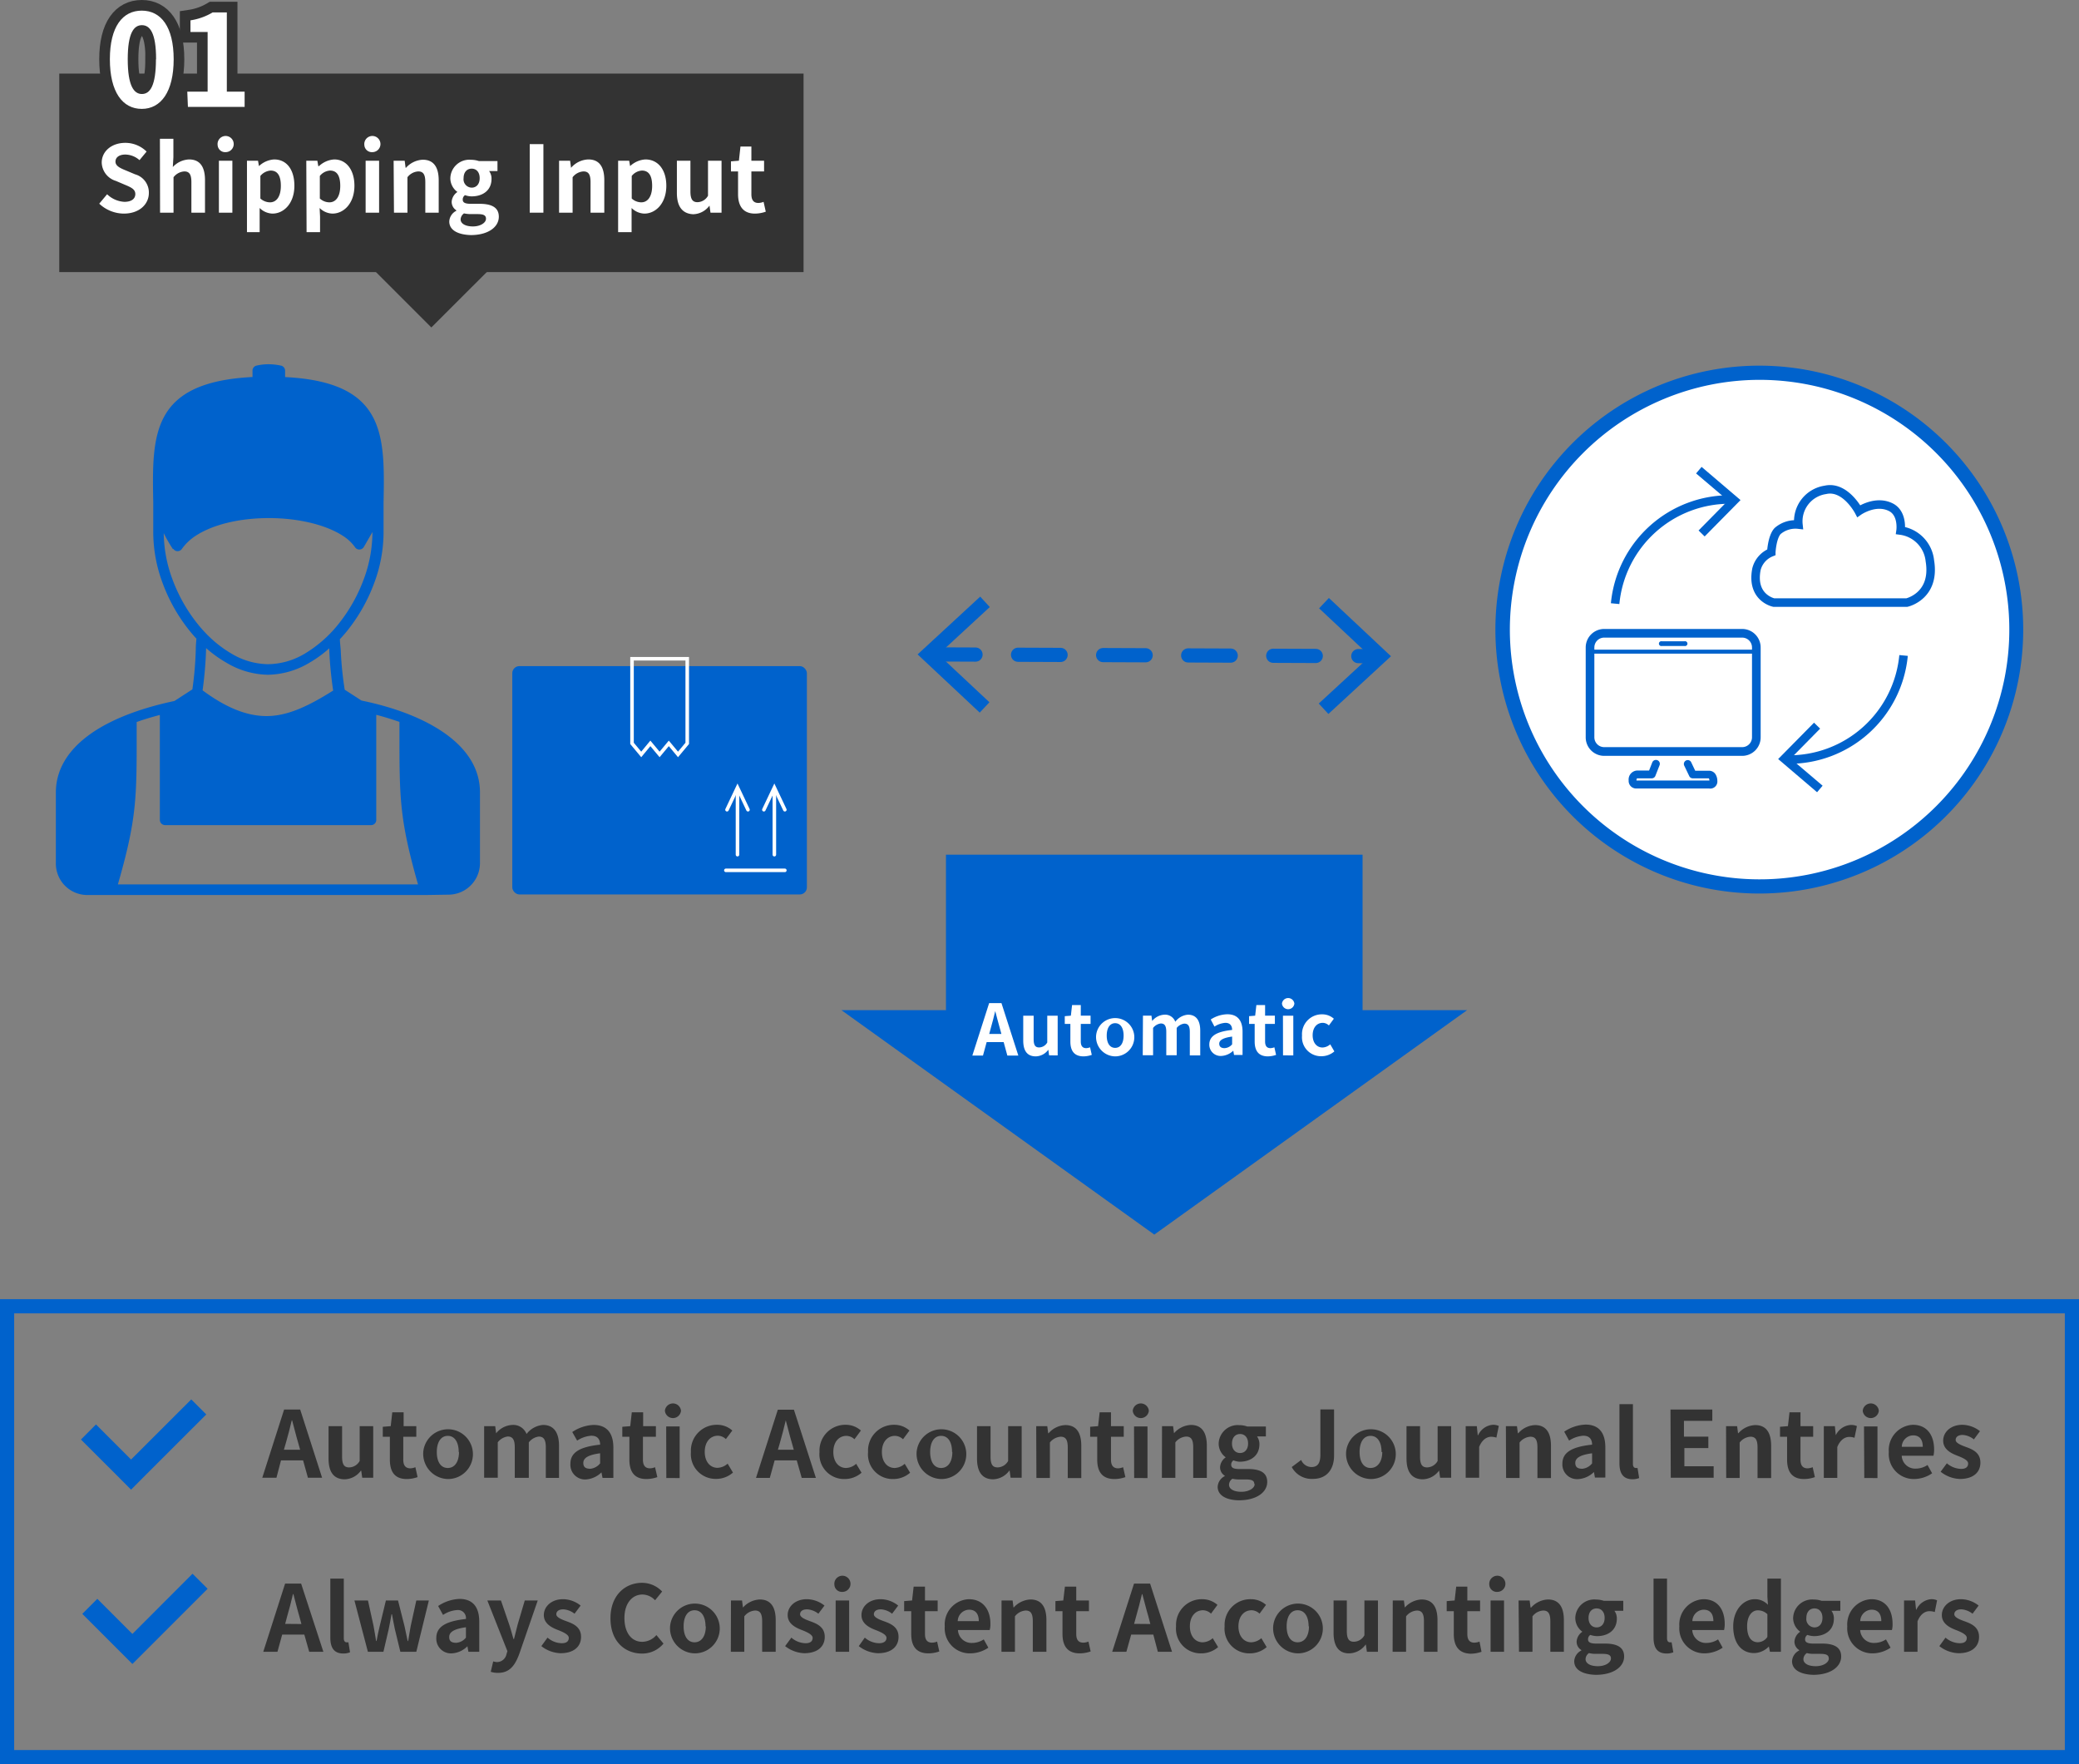 <svg xmlns="http://www.w3.org/2000/svg" viewBox="0 0 293.29 248.86"><rect x="0" y="0" width="293.29" height="248.86" fill="#808080" stroke="none"/><defs><style>.cls-1,.cls-10,.cls-11,.cls-5,.cls-7,.cls-8{fill:none;}.cls-1,.cls-11,.cls-4,.cls-5{stroke:#0062cc;}.cls-1,.cls-7,.cls-8{stroke-linecap:round;}.cls-1{stroke-linejoin:round;stroke-dasharray:6 6;}.cls-1,.cls-11{stroke-width:2px;}.cls-2,.cls-6{fill:#0062cc;}.cls-3,.cls-4{fill:#fff;}.cls-11,.cls-4,.cls-5,.cls-7,.cls-8{stroke-miterlimit:10;}.cls-4,.cls-5{stroke-width:1.2px;}.cls-4,.cls-6,.cls-8{fill-rule:evenodd;}.cls-7,.cls-8{stroke:#fff;stroke-width:0.5px;}.cls-9{fill:#333;}.cls-10{stroke:#333;stroke-width:3px;}</style></defs><g id="レイヤー_2" data-name="レイヤー 2"><g id="レイヤー_1-2" data-name="レイヤー 1"><line class="cls-1" x1="131.62" y1="92.31" x2="194.06" y2="92.56"/><polygon class="cls-2" points="138.21 100.52 139.58 99.06 132.38 92.32 139.63 85.63 138.28 84.16 129.45 92.31 138.21 100.52"/><polygon class="cls-2" points="187.4 100.71 186.04 99.24 193.29 92.56 186.09 85.81 187.47 84.35 196.23 92.57 187.4 100.71"/><circle class="cls-3" cx="248.2" cy="88.8" r="36.22"/><path class="cls-2" d="M248.2,53.58A35.23,35.23,0,1,1,213,88.8,35.26,35.26,0,0,1,248.2,53.58m0-2A37.23,37.23,0,1,0,285.42,88.8,37.23,37.23,0,0,0,248.2,51.58Z"/><path class="cls-4" d="M250.24,85H269s4.08-.9,3.25-5.9a4.79,4.79,0,0,0-4.13-4.26s.36-2.51-1.47-3.34c-2.15-1-4.43.6-4.43.6s-1.91-3.64-4.71-3A4.48,4.48,0,0,0,253.71,74a3.84,3.84,0,0,0-2.94.91c-.79.85-.89,3-.89,3a3.49,3.49,0,0,0-2.09,2.37C247,84.35,250.24,85,250.24,85Z"/><path class="cls-2" d="M241.09,111.22H230.92a1.06,1.06,0,0,1-1.16-1.12,1.27,1.27,0,0,1,1.16-1.41h1.72l.45-1.15a.56.56,0,0,1,.72-.31.55.55,0,0,1,.31.71l-.59,1.5a.55.55,0,0,1-.51.35h-2.09a.71.71,0,0,0-.07.31v0h10.29v0a.64.64,0,0,0-.08-.31H238.8a.54.54,0,0,1-.49-.31L237.6,108a.55.55,0,0,1,.26-.73.54.54,0,0,1,.73.27l.56,1.18h1.94a1.07,1.07,0,0,1,1,.64,1.75,1.75,0,0,1,.18.77A1,1,0,0,1,241.09,111.22Z"/><path class="cls-2" d="M245.77,106.62H226.31A2.61,2.61,0,0,1,223.7,104V91.33a2.61,2.61,0,0,1,2.61-2.61h19.46a2.61,2.61,0,0,1,2.61,2.61V104A2.61,2.61,0,0,1,245.77,106.62ZM226.31,89.94a1.39,1.39,0,0,0-1.39,1.39V104a1.39,1.39,0,0,0,1.39,1.39h19.46a1.39,1.39,0,0,0,1.39-1.39V91.33a1.39,1.39,0,0,0-1.39-1.39Z"/><path class="cls-2" d="M234.45,90.46h3.18a.34.34,0,1,1,0,.66h-3.18a.34.34,0,1,1,0-.66Z"/><path class="cls-2" d="M247.87,92.2h-23.5a.28.28,0,0,1,0-.56h23.5a.28.28,0,0,1,0,.56Z"/><path class="cls-5" d="M227.85,85.15a16.23,16.23,0,0,1,16.39-14.69"/><polygon class="cls-2" points="240.48 75.67 239.62 74.83 243.78 70.61 239.27 66.78 240.05 65.86 245.54 70.54 240.48 75.67"/><path class="cls-5" d="M268.54,92.46a16.22,16.22,0,0,1-16.39,14.68"/><polygon class="cls-2" points="255.91 101.94 256.77 102.78 252.61 107 257.12 110.83 256.34 111.75 250.85 107.07 255.91 101.94"/><path class="cls-6" d="M53.08,100.83c1.14.3,2.24.64,3.27,1v1.51c0,9.21,0,12.19,2.62,21.41H16.63c2.66-9.22,2.66-12.21,2.65-21.42v-1.48c1-.37,2.13-.7,3.27-1v14.8a.74.74,0,0,0,.74.74H52.34a.73.73,0,0,0,.74-.73V100.83ZM60,126.25H12.32a4.44,4.44,0,0,1-4.44-4.45v-10c0-3.21,1.69-5.88,4.51-8,3-2.25,7.32-3.89,12.22-4.92l2.53-1.64a49.28,49.28,0,0,0,.48-5.61c0-.6.06-1.14.09-1.54-.4-.43-.78-.88-1.15-1.35a23.79,23.79,0,0,1-3.64-6.55,20.55,20.55,0,0,1-1.3-7v-.11a.61.61,0,0,1,0-.14c0-.31,0-.6,0-.84,0-1.24,0-2.23,0-3.19-.18-9.59-.31-17,14-17.73v-.86a.73.73,0,0,1,.58-.75,7.56,7.56,0,0,1,1.67-.19,8.4,8.4,0,0,1,1.7.18.74.74,0,0,1,.65.73v.9c14.2.71,14.07,8.14,13.89,17.72,0,1,0,2,0,3.19,0,.08,0,.24,0,.48v.36s0,.09,0,.14h0v.11a20.55,20.55,0,0,1-1.3,7,24.05,24.05,0,0,1-3.64,6.55,18.58,18.58,0,0,1-1.22,1.42c0,.44.08,1,.12,1.54a48.34,48.34,0,0,0,.56,5.59L51,98.82c4.89,1,9.19,2.68,12.19,4.94,2.83,2.13,4.52,4.81,4.52,8h0v10a4.44,4.44,0,0,1-1.31,3.14h0a4.45,4.45,0,0,1-3.14,1.3ZM29.11,91.45a17,17,0,0,0,2.78,2,11.77,11.77,0,0,0,5.91,1.73,11.74,11.74,0,0,0,5.91-1.73,16.6,16.6,0,0,0,2.74-2l0,.29A55.12,55.12,0,0,0,47,97.41c-3.18,2-6,3.41-8.81,3.58s-5.9-.86-9.61-3.61a54.77,54.77,0,0,0,.49-5.7v-.23Zm-4.72-14a19.84,19.84,0,0,1-1.29-2.24,19.13,19.13,0,0,0,1.21,6.46,22.59,22.59,0,0,0,3.41,6.14c.4.51.82,1,1.26,1.46h0l0,0a16.67,16.67,0,0,0,3.61,2.89,10.31,10.31,0,0,0,5.17,1.53A10.31,10.31,0,0,0,43,92.2a17.78,17.78,0,0,0,4.92-4.39,22.59,22.59,0,0,0,3.41-6.14,19.13,19.13,0,0,0,1.21-6.51v-.11l-1.21,2.1a.74.74,0,0,1-1,.27.78.78,0,0,1-.26-.25,6,6,0,0,0-1.58-1.51C46,74,42.07,73.1,38.07,73.08s-8,.82-10.62,2.6l0,0a7.19,7.19,0,0,0-1.8,1.76.74.74,0,0,1-1,.19.89.89,0,0,1-.19-.2Z"/><rect class="cls-2" x="72.27" y="93.96" width="41.56" height="32.21" rx="1"/><polygon class="cls-7" points="89.16 92.92 89.16 104.86 90.46 106.42 91.75 104.86 93.05 106.42 94.35 104.86 95.65 106.42 96.95 104.86 96.95 92.92 89.16 92.92"/><line class="cls-7" x1="102.4" y1="122.77" x2="110.72" y2="122.77"/><line class="cls-7" x1="104.04" y1="120.56" x2="104.04" y2="111.27"/><polyline class="cls-8" points="102.56 114.22 104.04 111.1 105.52 114.22"/><line class="cls-7" x1="109.24" y1="120.56" x2="109.24" y2="111.27"/><polyline class="cls-8" points="107.76 114.22 109.24 111.1 110.72 114.22"/><polygon class="cls-2" points="192.22 142.49 192.22 120.56 133.45 120.56 133.45 142.49 118.7 142.49 162.84 174.15 206.97 142.49 192.22 142.49"/><path class="cls-3" d="M141.59,147h-2.4l-.52,1.9h-1.5l2.37-7.4h1.74l2.38,7.4h-1.55Zm-.32-1.15-.22-.81c-.23-.77-.43-1.62-.65-2.42h0c-.19.81-.41,1.65-.63,2.42l-.22.81Z"/><path class="cls-3" d="M144.35,146.77v-3.5h1.47v3.31c0,.87.24,1.17.78,1.17a1.35,1.35,0,0,0,1.14-.7v-3.78h1.47v5.6H148l-.11-.8h0a2.25,2.25,0,0,1-1.79.94C144.87,149,144.35,148.17,144.35,146.77Z"/><path class="cls-3" d="M151,146.91v-2.48h-.79v-1.09l.86-.07.17-1.5h1.23v1.5h1.38v1.16h-1.38v2.48c0,.64.26.94.76.94a1.64,1.64,0,0,0,.55-.12l.24,1.07a3.62,3.62,0,0,1-1.18.21C151.5,149,151,148.17,151,146.91Z"/><path class="cls-3" d="M154.63,146.08a2.7,2.7,0,1,1,2.69,2.93A2.73,2.73,0,0,1,154.63,146.08Zm3.88,0c0-1.06-.43-1.75-1.19-1.75s-1.19.69-1.19,1.75.43,1.73,1.19,1.73S158.51,147.13,158.51,146.08Z"/><path class="cls-3" d="M161.24,143.27h1.2l.1.75h0a2.36,2.36,0,0,1,1.72-.89,1.52,1.52,0,0,1,1.54,1,2.48,2.48,0,0,1,1.78-1c1.19,0,1.74.84,1.74,2.25v3.49h-1.47v-3.31c0-.86-.25-1.17-.78-1.17A1.63,1.63,0,0,0,166,145v3.85h-1.47v-3.31c0-.86-.25-1.17-.78-1.17a1.63,1.63,0,0,0-1.08.63v3.85h-1.46Z"/><path class="cls-3" d="M170.6,147.35c0-1.2,1-1.83,3.22-2.07,0-.55-.26-1-.95-1a3.16,3.16,0,0,0-1.54.53l-.53-1a4.47,4.47,0,0,1,2.34-.74c1.42,0,2.15.85,2.15,2.47v3.27h-1.2l-.11-.6h0a2.63,2.63,0,0,1-1.69.74A1.59,1.59,0,0,1,170.6,147.35Zm3.22,0v-1.13c-1.36.18-1.82.55-1.82,1s.31.63.74.63A1.48,1.48,0,0,0,173.82,147.31Z"/><path class="cls-3" d="M177,146.91v-2.48h-.79v-1.09l.86-.07.17-1.5h1.23v1.5h1.38v1.16h-1.38v2.48c0,.64.26.94.76.94a1.64,1.64,0,0,0,.55-.12l.24,1.07a3.62,3.62,0,0,1-1.18.21C177.51,149,177,148.17,177,146.91Z"/><path class="cls-3" d="M180.85,141.57a.88.88,0,0,1,1.75,0,.88.88,0,0,1-1.75,0Zm.14,1.7h1.46v5.6H181Z"/><path class="cls-3" d="M183.68,146.08a2.8,2.8,0,0,1,2.86-3,2.45,2.45,0,0,1,1.63.62l-.7.95a1.28,1.28,0,0,0-.86-.37c-.85,0-1.43.69-1.43,1.75s.58,1.73,1.39,1.73a1.74,1.74,0,0,0,1.09-.45l.58,1a2.78,2.78,0,0,1-1.83.68A2.68,2.68,0,0,1,183.68,146.08Z"/><rect class="cls-9" x="8.36" y="10.38" width="105" height="28"/><path class="cls-3" d="M14,28.73l1.11-1.33a3.78,3.78,0,0,0,2.44,1.07c1,0,1.54-.43,1.54-1.1s-.59-.94-1.45-1.3l-1.29-.55a2.79,2.79,0,0,1-2-2.59c0-1.57,1.38-2.78,3.33-2.78a4.28,4.28,0,0,1,3,1.23l-1,1.21a3.08,3.08,0,0,0-2-.79c-.84,0-1.39.38-1.39,1s.69.93,1.51,1.26l1.26.53A2.66,2.66,0,0,1,21,27.22c0,1.57-1.32,2.91-3.54,2.91A5.11,5.11,0,0,1,14,28.73Z"/><path class="cls-3" d="M22.56,19.58h1.9v2.61l-.08,1.37a3.31,3.31,0,0,1,2.29-1.07c1.58,0,2.25,1.09,2.25,2.93V30H27v-4.3c0-1.12-.31-1.52-1-1.52a2.09,2.09,0,0,0-1.52.82v5h-1.9Z"/><path class="cls-3" d="M30.7,20.46a1.14,1.14,0,1,1,1.15,1A1.06,1.06,0,0,1,30.7,20.46Zm.18,2.21h1.9V30h-1.9Z"/><path class="cls-3" d="M34.84,22.67H36.4l.13.76h0a3.45,3.45,0,0,1,2.14-.94c1.8,0,2.86,1.47,2.86,3.71,0,2.49-1.49,3.93-3.09,3.93a2.69,2.69,0,0,1-1.81-.79l0,1.2v2.21H34.84Zm4.78,3.55c0-1.39-.44-2.16-1.44-2.16a2.06,2.06,0,0,0-1.45.76V28a2.05,2.05,0,0,0,1.33.54C38.94,28.56,39.62,27.81,39.62,26.22Z"/><path class="cls-3" d="M43.21,22.67h1.56l.13.76H45a3.47,3.47,0,0,1,2.15-.94C48.89,22.49,50,24,50,26.2c0,2.49-1.5,3.93-3.1,3.93a2.69,2.69,0,0,1-1.81-.79l.06,1.2v2.21h-1.9ZM48,26.22c0-1.39-.44-2.16-1.44-2.16a2,2,0,0,0-1.44.76V28a2,2,0,0,0,1.32.54C47.32,28.56,48,27.81,48,26.22Z"/><path class="cls-3" d="M51.4,20.46a1.14,1.14,0,1,1,1.14,1A1.06,1.06,0,0,1,51.4,20.46Zm.18,2.21h1.9V30h-1.9Z"/><path class="cls-3" d="M55.53,22.67h1.56l.13,1h.05a3.38,3.38,0,0,1,2.37-1.14c1.57,0,2.25,1.09,2.25,2.93V30H60v-4.3c0-1.12-.31-1.52-1-1.52a2.07,2.07,0,0,0-1.52.82v5h-1.9Z"/><path class="cls-3" d="M63.38,31.24a1.78,1.78,0,0,1,1-1.51v-.06a1.41,1.41,0,0,1-.66-1.23,1.81,1.81,0,0,1,.81-1.36v0a2.41,2.41,0,0,1-1-1.9,2.68,2.68,0,0,1,2.93-2.64,3.56,3.56,0,0,1,1.1.18h2.62v1.41H69a1.78,1.78,0,0,1,.34,1.1c0,1.64-1.25,2.47-2.81,2.47a2.91,2.91,0,0,1-.93-.17.73.73,0,0,0-.32.63c0,.39.29.59,1.15.59h1.23c1.76,0,2.71.55,2.71,1.82,0,1.47-1.52,2.59-3.95,2.59C64.71,33.11,63.38,32.53,63.38,31.24Zm5.18-.39c0-.52-.43-.65-1.21-.65h-.89a4.38,4.38,0,0,1-1-.1,1.1,1.1,0,0,0-.48.84c0,.61.68,1,1.74,1S68.56,31.42,68.56,30.85Zm-.89-5.72c0-.86-.48-1.34-1.13-1.34s-1.14.48-1.14,1.34a1.18,1.18,0,0,0,1.14,1.34C67.18,26.47,67.67,26,67.67,25.13Z"/><path class="cls-3" d="M74.73,20.33h1.93V30H74.73Z"/><path class="cls-3" d="M78.87,22.67h1.56l.13,1h0A3.37,3.37,0,0,1,83,22.49c1.58,0,2.25,1.09,2.25,2.93V30H83.31v-4.3c0-1.12-.31-1.52-1-1.52a2.09,2.09,0,0,0-1.53.82v5H78.87Z"/><path class="cls-3" d="M87.2,22.67h1.56l.13.76h0a3.47,3.47,0,0,1,2.15-.94C92.88,22.49,94,24,94,26.2c0,2.49-1.5,3.93-3.1,3.93a2.67,2.67,0,0,1-1.8-.79l0,1.2v2.21H87.2ZM92,26.22c0-1.39-.44-2.16-1.44-2.16a2,2,0,0,0-1.44.76V28a2,2,0,0,0,1.32.54C91.31,28.56,92,27.81,92,26.22Z"/><path class="cls-3" d="M95.49,27.22V22.67H97.4V27c0,1.13.32,1.52,1,1.52a1.74,1.74,0,0,0,1.48-.91V22.67h1.91V30h-1.56l-.14-1h0a2.94,2.94,0,0,1-2.33,1.22C96.17,30.13,95.49,29,95.49,27.22Z"/><path class="cls-3" d="M104.12,27.4V24.18h-1V22.76l1.12-.09.22-2H106v2h1.79v1.51H106V27.4c0,.84.33,1.23,1,1.23a2.11,2.11,0,0,0,.72-.16l.31,1.39a4.72,4.72,0,0,1-1.53.27C104.79,30.13,104.12,29,104.12,27.4Z"/><path class="cls-10" d="M15.5,8.36C15.5,3.75,17.3,1.5,20,1.5s4.5,2.27,4.5,6.86-1.8,7-4.5,7S15.5,13,15.5,8.36Zm6.52,0c0-3.73-.87-4.81-2-4.81s-2,1.08-2,4.81.86,4.9,2,4.9S22,12.11,22,8.36Z"/><path class="cls-10" d="M26.42,12.93h2.87V4.51H26.87V2.87A8.63,8.63,0,0,0,30,1.75h2V12.93h2.51v2.15h-8Z"/><path class="cls-3" d="M15.5,8.36C15.5,3.75,17.3,1.5,20,1.5s4.5,2.27,4.5,6.86-1.8,7-4.5,7S15.5,13,15.5,8.36Zm6.52,0c0-3.73-.87-4.81-2-4.81s-2,1.08-2,4.81.86,4.9,2,4.9S22,12.11,22,8.36Z"/><path class="cls-3" d="M26.42,12.93h2.87V4.51H26.87V2.87A8.63,8.63,0,0,0,30,1.75h2V12.93h2.51v2.15h-8Z"/><polygon class="cls-9" points="60.85 46.19 68.86 38.19 52.85 38.19 60.85 46.19"/><path class="cls-9" d="M42.76,206H39.64L39,208.45H37l3.08-9.62h2.27l3.09,9.62h-2Zm-.42-1.5-.28-1c-.3-1-.56-2.11-.85-3.15h-.05c-.25,1.05-.53,2.15-.82,3.15l-.29,1Z"/><path class="cls-9" d="M46.35,205.72v-4.55h1.91v4.3c0,1.13.31,1.52,1,1.52a1.74,1.74,0,0,0,1.48-.91v-4.91h1.91v7.28H51.1l-.14-1h-.05a2.93,2.93,0,0,1-2.33,1.22C47,208.63,46.35,207.54,46.35,205.72Z"/><path class="cls-9" d="M55,205.9v-3.23H54v-1.41l1.12-.09.22-1.95h1.6v1.95h1.79v1.5H56.89v3.23c0,.83.34,1.22,1,1.22a2,2,0,0,0,.71-.16l.31,1.4a4.67,4.67,0,0,1-1.53.27C55.64,208.63,55,207.54,55,205.9Z"/><path class="cls-9" d="M59.71,204.82a3.51,3.51,0,1,1,3.5,3.81A3.56,3.56,0,0,1,59.71,204.82Zm5,0c0-1.38-.56-2.28-1.54-2.28s-1.55.9-1.55,2.28.56,2.25,1.55,2.25S64.75,206.18,64.75,204.82Z"/><path class="cls-9" d="M68.3,201.17h1.56l.13,1H70A3.08,3.08,0,0,1,72.28,201a2,2,0,0,1,2,1.28A3.27,3.27,0,0,1,76.6,201c1.54,0,2.26,1.1,2.26,2.93v4.54H77v-4.31c0-1.12-.33-1.52-1-1.52a2.12,2.12,0,0,0-1.4.82v5H72.62v-4.31c0-1.12-.33-1.52-1-1.52a2.12,2.12,0,0,0-1.4.82v5H68.3Z"/><path class="cls-9" d="M80.47,206.47c0-1.56,1.26-2.38,4.19-2.69,0-.72-.34-1.26-1.24-1.26a4.14,4.14,0,0,0-2,.69L80.73,202a5.77,5.77,0,0,1,3-1c1.85,0,2.8,1.11,2.8,3.22v4.25H85l-.15-.78h0a3.47,3.47,0,0,1-2.2,1A2.07,2.07,0,0,1,80.47,206.47Zm4.19-.05V205c-1.77.23-2.37.71-2.37,1.36s.4.82,1,.82A2,2,0,0,0,84.66,206.42Z"/><path class="cls-9" d="M88.79,205.9v-3.23h-1v-1.41l1.12-.09.22-1.95h1.6v1.95h1.8v1.5H90.7v3.23c0,.83.34,1.22,1,1.22a2,2,0,0,0,.71-.16l.32,1.4a4.74,4.74,0,0,1-1.54.27C89.45,208.63,88.79,207.54,88.79,205.9Z"/><path class="cls-9" d="M93.8,199a1.14,1.14,0,0,1,2.27,0,1.14,1.14,0,0,1-2.27,0Zm.18,2.21h1.9v7.28H94Z"/><path class="cls-9" d="M97.47,204.82a3.64,3.64,0,0,1,3.72-3.84,3.15,3.15,0,0,1,2.12.81L102.4,203a1.66,1.66,0,0,0-1.12-.48c-1.1,0-1.86.9-1.86,2.28s.76,2.25,1.81,2.25a2.28,2.28,0,0,0,1.42-.59l.75,1.26a3.57,3.57,0,0,1-2.38.89A3.49,3.49,0,0,1,97.47,204.82Z"/><path class="cls-9" d="M112.4,206h-3.12l-.68,2.47h-1.95l3.08-9.62H112l3.1,9.62h-2Zm-.42-1.5-.28-1c-.3-1-.56-2.11-.85-3.15h0c-.25,1.05-.53,2.15-.82,3.15l-.29,1Z"/><path class="cls-9" d="M115.61,204.82a3.64,3.64,0,0,1,3.72-3.84,3.19,3.19,0,0,1,2.12.81l-.91,1.23a1.7,1.7,0,0,0-1.12-.48c-1.11,0-1.86.9-1.86,2.28s.75,2.25,1.81,2.25a2.23,2.23,0,0,0,1.41-.59l.76,1.26a3.59,3.59,0,0,1-2.38.89A3.48,3.48,0,0,1,115.61,204.82Z"/><path class="cls-9" d="M122.46,204.82a3.64,3.64,0,0,1,3.72-3.84,3.19,3.19,0,0,1,2.12.81l-.91,1.23a1.7,1.7,0,0,0-1.12-.48c-1.11,0-1.86.9-1.86,2.28s.75,2.25,1.81,2.25a2.23,2.23,0,0,0,1.41-.59l.76,1.26a3.59,3.59,0,0,1-2.38.89A3.48,3.48,0,0,1,122.46,204.82Z"/><path class="cls-9" d="M129.31,204.82a3.51,3.51,0,1,1,3.5,3.81A3.56,3.56,0,0,1,129.31,204.82Zm5,0c0-1.38-.55-2.28-1.54-2.28s-1.55.9-1.55,2.28.56,2.25,1.55,2.25S134.35,206.18,134.35,204.82Z"/><path class="cls-9" d="M137.83,205.72v-4.55h1.91v4.3c0,1.13.31,1.52,1,1.52a1.74,1.74,0,0,0,1.48-.91v-4.91h1.91v7.28h-1.56l-.14-1h-.05a2.94,2.94,0,0,1-2.33,1.22C138.5,208.63,137.83,207.54,137.83,205.72Z"/><path class="cls-9" d="M146.18,201.17h1.56l.13,1h.06a3.31,3.31,0,0,1,2.36-1.15c1.58,0,2.25,1.1,2.25,2.93v4.54h-1.91v-4.31c0-1.12-.31-1.52-1-1.52a2.11,2.11,0,0,0-1.52.82v5h-1.9Z"/><path class="cls-9" d="M154.79,205.9v-3.23h-1v-1.41l1.12-.09.22-1.95h1.6v1.95h1.8v1.5h-1.8v3.23c0,.83.34,1.22,1,1.22a2,2,0,0,0,.71-.16l.32,1.4a4.74,4.74,0,0,1-1.54.27C155.45,208.63,154.79,207.54,154.79,205.9Z"/><path class="cls-9" d="M159.8,199a1.14,1.14,0,0,1,2.27,0,1.14,1.14,0,0,1-2.27,0Zm.18,2.21h1.9v7.28H160Z"/><path class="cls-9" d="M163.93,201.17h1.56l.13,1h0A3.35,3.35,0,0,1,168,201c1.57,0,2.25,1.1,2.25,2.93v4.54h-1.92v-4.31c0-1.12-.31-1.52-1-1.52a2.09,2.09,0,0,0-1.52.82v5h-1.9Z"/><path class="cls-9" d="M171.78,209.73a1.78,1.78,0,0,1,1-1.51v-.06a1.37,1.37,0,0,1-.66-1.22,1.8,1.8,0,0,1,.8-1.37v0a2.41,2.41,0,0,1-1-1.9,2.69,2.69,0,0,1,2.94-2.64,3.26,3.26,0,0,1,1.09.19h2.63v1.4h-1.25a1.87,1.87,0,0,1,.34,1.1c0,1.64-1.25,2.47-2.81,2.47A3.25,3.25,0,0,1,174,206a.72.72,0,0,0-.31.62c0,.39.29.6,1.15.6h1.23c1.76,0,2.7.54,2.7,1.82,0,1.47-1.52,2.59-4,2.59C173.11,211.61,171.78,211,171.78,209.73Zm5.17-.39c0-.52-.42-.65-1.2-.65h-.89a4.38,4.38,0,0,1-1-.1,1.07,1.07,0,0,0-.48.84c0,.61.67,1,1.74,1S177,209.92,177,209.34Zm-.88-5.72c0-.86-.48-1.34-1.13-1.34s-1.14.48-1.14,1.34.5,1.34,1.14,1.34S176.07,204.48,176.07,203.62Z"/><path class="cls-9" d="M182.23,206.94l1.33-1a1.6,1.6,0,0,0,1.43,1c.84,0,1.28-.45,1.28-1.78v-6.35h1.93v6.51c0,1.81-.91,3.29-3,3.29A3.18,3.18,0,0,1,182.23,206.94Z"/><path class="cls-9" d="M189.9,204.82a3.51,3.51,0,1,1,3.5,3.81A3.56,3.56,0,0,1,189.9,204.82Zm5,0c0-1.38-.56-2.28-1.55-2.28s-1.55.9-1.55,2.28.56,2.25,1.55,2.25S195,206.18,195,204.82Z"/><path class="cls-9" d="M198.42,205.72v-4.55h1.91v4.3c0,1.13.31,1.52,1,1.52a1.74,1.74,0,0,0,1.48-.91v-4.91h1.91v7.28h-1.56l-.14-1H203a2.93,2.93,0,0,1-2.33,1.22C199.09,208.63,198.42,207.54,198.42,205.72Z"/><path class="cls-9" d="M206.77,201.17h1.57l.13,1.28h.05a2.51,2.51,0,0,1,2.06-1.47,2,2,0,0,1,.86.16l-.34,1.65a2.19,2.19,0,0,0-.75-.12c-.57,0-1.26.38-1.68,1.43v4.35h-1.9Z"/><path class="cls-9" d="M212.44,201.17H214l.13,1h.06a3.31,3.31,0,0,1,2.36-1.15c1.57,0,2.25,1.1,2.25,2.93v4.54h-1.91v-4.31c0-1.12-.31-1.52-1-1.52a2.11,2.11,0,0,0-1.52.82v5h-1.9Z"/><path class="cls-9" d="M220.41,206.47c0-1.56,1.26-2.38,4.19-2.69,0-.72-.34-1.26-1.24-1.26a4.14,4.14,0,0,0-2,.69l-.69-1.26a5.77,5.77,0,0,1,3-1c1.85,0,2.8,1.11,2.8,3.22v4.25H225l-.14-.78h0a3.47,3.47,0,0,1-2.2,1A2.07,2.07,0,0,1,220.41,206.47Zm4.19-.05V205c-1.77.23-2.37.71-2.37,1.36s.41.82,1,.82A2,2,0,0,0,224.6,206.42Z"/><path class="cls-9" d="M228.46,206.41v-8.34h1.9v8.43c0,.42.21.57.39.57a1,1,0,0,0,.26,0l.23,1.42a2.63,2.63,0,0,1-1,.17C228.93,208.63,228.46,207.76,228.46,206.41Z"/><path class="cls-9" d="M235.66,198.83h5.9v1.59h-4v2.23H241v1.61h-3.38v2.57h4.13v1.62h-6.05Z"/><path class="cls-9" d="M243.5,201.17h1.56l.13,1h.05a3.35,3.35,0,0,1,2.37-1.15c1.57,0,2.25,1.1,2.25,2.93v4.54h-1.92v-4.31c0-1.12-.31-1.52-1-1.52a2.09,2.09,0,0,0-1.52.82v5h-1.9Z"/><path class="cls-9" d="M252.11,205.9v-3.23h-1v-1.41l1.12-.09.22-1.95H254v1.95h1.79v1.5H254v3.23c0,.83.33,1.22,1,1.22a2.11,2.11,0,0,0,.72-.16l.31,1.4a4.72,4.72,0,0,1-1.53.27C252.77,208.63,252.11,207.54,252.11,205.9Z"/><path class="cls-9" d="M257.29,201.17h1.56l.13,1.28h0A2.54,2.54,0,0,1,261.1,201a2.08,2.08,0,0,1,.86.16l-.34,1.65a2.23,2.23,0,0,0-.75-.12c-.57,0-1.26.38-1.68,1.43v4.35h-1.9Z"/><path class="cls-9" d="M262.78,199a1.14,1.14,0,0,1,2.27,0,1.14,1.14,0,0,1-2.27,0Zm.18,2.21h1.9v7.28H263Z"/><path class="cls-9" d="M266.46,204.82a3.57,3.57,0,0,1,3.39-3.84c2,0,3,1.47,3,3.49a3.67,3.67,0,0,1-.09.87h-4.48a1.9,1.9,0,0,0,2,1.82,3,3,0,0,0,1.64-.51l.65,1.17a4.57,4.57,0,0,1-2.55.81A3.53,3.53,0,0,1,266.46,204.82Zm4.79-.74c0-1-.44-1.61-1.37-1.61a1.64,1.64,0,0,0-1.59,1.61Z"/><path class="cls-9" d="M273.77,207.6l.88-1.19a3.19,3.19,0,0,0,2,.79c.72,0,1-.31,1-.77s-.75-.79-1.52-1.09c-.92-.35-2-.91-2-2.12s1.07-2.24,2.7-2.24a4.12,4.12,0,0,1,2.49.9l-.86,1.16a2.78,2.78,0,0,0-1.57-.63c-.65,0-1,.29-1,.71s.72.72,1.49,1c1,.36,2,.84,2,2.2s-1,2.3-2.9,2.3A4.6,4.6,0,0,1,273.77,207.6Z"/><polygon class="cls-2" points="29.1 199.52 26.98 197.4 18.49 205.88 13.54 200.93 11.42 203.06 16.37 208 16.37 208 18.49 210.13 18.49 210.12 18.49 210.13 20.61 208 20.61 208 29.1 199.52"/><path class="cls-9" d="M42.93,230.57H39.81L39.14,233h-2l3.08-9.62h2.26L45.62,233h-2Zm-.41-1.49L42.23,228c-.3-1-.56-2.1-.84-3.14h-.06c-.24,1.05-.53,2.14-.82,3.14l-.28,1.06Z"/><path class="cls-9" d="M46.6,231v-8.33h1.9v8.42c0,.43.2.57.39.57a1.43,1.43,0,0,0,.26,0l.23,1.41a2.45,2.45,0,0,1-1,.17C47.07,233.22,46.6,232.35,46.6,231Z"/><path class="cls-9" d="M50,225.76h1.91l.79,3.6c.14.7.23,1.41.36,2.12h.06c.14-.71.27-1.43.45-2.12l.87-3.6h1.71l.91,3.6c.16.7.3,1.41.45,2.12h.07c.13-.71.22-1.42.36-2.12l.79-3.6h1.77L58.73,233H56.48l-.77-3.17c-.15-.69-.27-1.35-.41-2.12h-.07c-.14.77-.25,1.44-.4,2.12L54.09,233H51.9Z"/><path class="cls-9" d="M61.55,231.07c0-1.57,1.26-2.38,4.18-2.7a1.13,1.13,0,0,0-1.23-1.26,4.07,4.07,0,0,0-2,.69l-.69-1.26a5.85,5.85,0,0,1,3-1c1.85,0,2.8,1.1,2.8,3.21V233H66.08l-.14-.78h0a3.37,3.37,0,0,1-2.19,1A2.07,2.07,0,0,1,61.55,231.07Zm4.18-.06v-1.47c-1.76.24-2.36.72-2.36,1.37s.4.82,1,.82A1.9,1.9,0,0,0,65.73,231Z"/><path class="cls-9" d="M69.23,235.82l.35-1.47a1.92,1.92,0,0,0,.51.1,1.38,1.38,0,0,0,1.36-1.11l.13-.43-2.83-7.15h1.92l1.16,3.38c.22.65.4,1.35.61,2.06h.07l.52-2.06,1-3.38h1.83l-2.59,7.5c-.63,1.72-1.41,2.71-3,2.71A3.1,3.1,0,0,1,69.23,235.82Z"/><path class="cls-9" d="M76.37,232.2l.87-1.2a3.13,3.13,0,0,0,2,.79c.73,0,1-.31,1-.76s-.75-.8-1.52-1.1c-.92-.35-2-.91-2-2.11s1.07-2.24,2.71-2.24a4,4,0,0,1,2.48.9l-.86,1.15a2.83,2.83,0,0,0-1.57-.62c-.65,0-1,.28-1,.7s.72.73,1.49,1c1,.36,2,.84,2,2.19s-1,2.3-2.9,2.3A4.61,4.61,0,0,1,76.37,232.2Z"/><path class="cls-9" d="M86.12,228.27c0-3.17,2-5,4.47-5a3.91,3.91,0,0,1,2.82,1.23l-1,1.23a2.48,2.48,0,0,0-1.77-.81c-1.46,0-2.55,1.25-2.55,3.32s1,3.35,2.51,3.35a2.67,2.67,0,0,0,2-.95l1,1.2a3.89,3.89,0,0,1-3.07,1.41C88.09,233.22,86.12,231.48,86.12,228.27Z"/><path class="cls-9" d="M94.53,229.41A3.51,3.51,0,1,1,98,233.22,3.55,3.55,0,0,1,94.53,229.41Zm5,0c0-1.37-.56-2.27-1.55-2.27s-1.54.9-1.54,2.27.56,2.25,1.54,2.25S99.57,230.78,99.57,229.41Z"/><path class="cls-9" d="M103.12,225.76h1.56l.13,1h0a3.38,3.38,0,0,1,2.37-1.14c1.57,0,2.25,1.09,2.25,2.92V233h-1.91v-4.3c0-1.12-.32-1.52-1-1.52A2.07,2.07,0,0,0,105,228v5h-1.9Z"/><path class="cls-9" d="M110.76,232.2l.88-1.2a3.13,3.13,0,0,0,2,.79c.72,0,1-.31,1-.76s-.76-.8-1.52-1.1c-.93-.35-2-.91-2-2.11s1.06-2.24,2.7-2.24a4.08,4.08,0,0,1,2.49.9l-.86,1.15a2.83,2.83,0,0,0-1.58-.62c-.65,0-1,.28-1,.7s.72.73,1.48,1c1,.36,2,.84,2,2.19s-1,2.3-2.9,2.3A4.66,4.66,0,0,1,110.76,232.2Z"/><path class="cls-9" d="M117.71,223.55a1.14,1.14,0,1,1,1.14,1A1.06,1.06,0,0,1,117.71,223.55Zm.18,2.21h1.9V233h-1.9Z"/><path class="cls-9" d="M121.15,232.2,122,231a3.15,3.15,0,0,0,2,.79c.73,0,1.06-.31,1.06-.76s-.76-.8-1.53-1.1c-.92-.35-2-.91-2-2.11s1.06-2.24,2.7-2.24a4,4,0,0,1,2.48.9l-.86,1.15a2.81,2.81,0,0,0-1.57-.62c-.65,0-1,.28-1,.7s.71.73,1.48,1c1,.36,2,.84,2,2.19s-1,2.3-2.9,2.3A4.66,4.66,0,0,1,121.15,232.2Z"/><path class="cls-9" d="M128.55,230.49v-3.22h-1v-1.42l1.12-.09.22-1.95h1.6v1.95h1.79v1.51h-1.79v3.22c0,.84.34,1.22,1,1.22a2,2,0,0,0,.71-.15l.31,1.39a4.67,4.67,0,0,1-1.53.27C129.21,233.22,128.55,232.13,128.55,230.49Z"/><path class="cls-9" d="M133.28,229.41a3.56,3.56,0,0,1,3.39-3.83c2,0,3.05,1.47,3.05,3.48a3.08,3.08,0,0,1-.1.87h-4.48a1.91,1.91,0,0,0,2,1.82,3,3,0,0,0,1.64-.5l.65,1.17a4.61,4.61,0,0,1-2.55.8A3.53,3.53,0,0,1,133.28,229.41Zm4.8-.74c0-1-.44-1.61-1.38-1.61a1.65,1.65,0,0,0-1.59,1.61Z"/><path class="cls-9" d="M141.29,225.76h1.56l.13,1H143a3.38,3.38,0,0,1,2.37-1.14c1.57,0,2.25,1.09,2.25,2.92V233h-1.92v-4.3c0-1.12-.31-1.52-1-1.52a2.05,2.05,0,0,0-1.52.82v5h-1.9Z"/><path class="cls-9" d="M149.89,230.49v-3.22h-1v-1.42l1.11-.09.23-1.95h1.6v1.95h1.79v1.51h-1.79v3.22c0,.84.33,1.22,1,1.22a2.1,2.1,0,0,0,.72-.15l.31,1.39a4.72,4.72,0,0,1-1.53.27C150.56,233.22,149.89,232.13,149.89,230.49Z"/><path class="cls-9" d="M162.7,230.57h-3.12L158.9,233h-2l3.08-9.62h2.27l3.09,9.62h-2Zm-.42-1.49L162,228c-.3-1-.56-2.1-.85-3.14h-.05c-.25,1.05-.53,2.14-.82,3.14l-.29,1.06Z"/><path class="cls-9" d="M165.91,229.41a3.63,3.63,0,0,1,3.72-3.83,3.24,3.24,0,0,1,2.12.8l-.91,1.24a1.68,1.68,0,0,0-1.12-.48c-1.11,0-1.86.9-1.86,2.27s.75,2.25,1.81,2.25a2.22,2.22,0,0,0,1.41-.58l.76,1.26a3.61,3.61,0,0,1-2.38.88A3.48,3.48,0,0,1,165.91,229.41Z"/><path class="cls-9" d="M172.76,229.41a3.63,3.63,0,0,1,3.72-3.83,3.19,3.19,0,0,1,2.12.8l-.91,1.24a1.68,1.68,0,0,0-1.12-.48c-1.1,0-1.86.9-1.86,2.27s.76,2.25,1.81,2.25a2.27,2.27,0,0,0,1.42-.58l.75,1.26a3.61,3.61,0,0,1-2.38.88A3.48,3.48,0,0,1,172.76,229.41Z"/><path class="cls-9" d="M179.61,229.41a3.51,3.51,0,1,1,3.5,3.81A3.55,3.55,0,0,1,179.61,229.41Zm5,0c0-1.37-.56-2.27-1.55-2.27s-1.55.9-1.55,2.27.56,2.25,1.55,2.25S184.66,230.78,184.66,229.41Z"/><path class="cls-9" d="M188.13,230.31v-4.55H190v4.3c0,1.14.31,1.52,1,1.52a1.72,1.72,0,0,0,1.48-.91v-4.91h1.91V233h-1.56l-.14-1h-.05a2.93,2.93,0,0,1-2.33,1.22C188.8,233.22,188.13,232.13,188.13,230.31Z"/><path class="cls-9" d="M196.48,225.76h1.57l.13,1h0a3.36,3.36,0,0,1,2.36-1.14c1.58,0,2.25,1.09,2.25,2.92V233h-1.91v-4.3c0-1.12-.31-1.52-1-1.52a2.09,2.09,0,0,0-1.52.82v5h-1.9Z"/><path class="cls-9" d="M205.09,230.49v-3.22h-1v-1.42l1.12-.09.22-1.95H207v1.95h1.8v1.51H207v3.22c0,.84.34,1.22,1,1.22a2.15,2.15,0,0,0,.72-.15L209,233a4.74,4.74,0,0,1-1.54.27C205.75,233.22,205.09,232.13,205.09,230.49Z"/><path class="cls-9" d="M210.1,223.55a1.14,1.14,0,1,1,1.14,1A1.06,1.06,0,0,1,210.1,223.55Zm.18,2.21h1.9V233h-1.9Z"/><path class="cls-9" d="M214.23,225.76h1.56l.13,1H216a3.38,3.38,0,0,1,2.37-1.14c1.57,0,2.25,1.09,2.25,2.92V233h-1.91v-4.3c0-1.12-.32-1.52-1-1.52a2.05,2.05,0,0,0-1.52.82v5h-1.9Z"/><path class="cls-9" d="M222.08,234.33a1.78,1.78,0,0,1,1-1.51v-.07a1.36,1.36,0,0,1-.66-1.22,1.81,1.81,0,0,1,.81-1.36v0a2.42,2.42,0,0,1-1-1.9,2.68,2.68,0,0,1,2.94-2.64,3.55,3.55,0,0,1,1.09.18H229v1.41h-1.25a1.78,1.78,0,0,1,.34,1.1c0,1.64-1.25,2.47-2.81,2.47a3.16,3.16,0,0,1-.93-.17.73.73,0,0,0-.32.63c0,.38.29.59,1.15.59h1.23c1.76,0,2.71.55,2.71,1.82,0,1.47-1.52,2.59-4,2.59C223.41,236.2,222.08,235.62,222.08,234.33Zm5.18-.39c0-.52-.43-.65-1.21-.65h-.89a3.82,3.82,0,0,1-1-.11,1.08,1.08,0,0,0-.48.85c0,.61.67,1,1.74,1S227.26,234.51,227.26,233.94Zm-.89-5.72c0-.86-.48-1.34-1.13-1.34s-1.14.48-1.14,1.34.5,1.34,1.14,1.34S226.37,229.08,226.37,228.22Z"/><path class="cls-9" d="M233.27,231v-8.33h1.9v8.42c0,.43.21.57.39.57a1.38,1.38,0,0,0,.26,0l.24,1.41a2.45,2.45,0,0,1-1,.17C233.74,233.22,233.27,232.35,233.27,231Z"/><path class="cls-9" d="M236.91,229.41a3.57,3.57,0,0,1,3.4-3.83c2,0,3,1.47,3,3.48a3.6,3.6,0,0,1-.09.87h-4.49a1.92,1.92,0,0,0,2,1.82,3,3,0,0,0,1.64-.5l.65,1.17a4.64,4.64,0,0,1-2.55.8A3.53,3.53,0,0,1,236.91,229.41Zm4.8-.74c0-1-.44-1.61-1.38-1.61a1.64,1.64,0,0,0-1.58,1.61Z"/><path class="cls-9" d="M244.51,229.41c0-2.37,1.48-3.83,3.05-3.83a2.51,2.51,0,0,1,1.85.79l-.08-1.14v-2.56h1.91V233h-1.55l-.15-.75h0a3,3,0,0,1-2,.93C245.68,233.22,244.51,231.79,244.51,229.41Zm4.82,1.49v-3.2a1.91,1.91,0,0,0-1.35-.55c-.82,0-1.51.78-1.51,2.24s.55,2.26,1.51,2.26A1.64,1.64,0,0,0,249.33,230.9Z"/><path class="cls-9" d="M252.81,234.33a1.78,1.78,0,0,1,1-1.51v-.07a1.38,1.38,0,0,1-.66-1.22,1.81,1.81,0,0,1,.81-1.36v0a2.42,2.42,0,0,1-1-1.9,2.69,2.69,0,0,1,2.94-2.64,3.45,3.45,0,0,1,1.09.18h2.63v1.41h-1.25a1.78,1.78,0,0,1,.34,1.1c0,1.64-1.25,2.47-2.81,2.47a3.22,3.22,0,0,1-.93-.17.73.73,0,0,0-.32.63c0,.38.29.59,1.15.59h1.23c1.76,0,2.71.55,2.71,1.82,0,1.47-1.52,2.59-3.95,2.59C254.14,236.2,252.81,235.62,252.81,234.33Zm5.18-.39c0-.52-.43-.65-1.21-.65h-.89a3.82,3.82,0,0,1-1-.11,1.11,1.11,0,0,0-.48.85c0,.61.67,1,1.74,1S258,234.51,258,233.94Zm-.89-5.72c0-.86-.48-1.34-1.13-1.34s-1.14.48-1.14,1.34a1.18,1.18,0,0,0,1.14,1.34C256.61,229.56,257.1,229.08,257.1,228.22Z"/><path class="cls-9" d="M260.6,229.41a3.56,3.56,0,0,1,3.39-3.83c2,0,3,1.47,3,3.48a3.15,3.15,0,0,1-.09.87h-4.48a1.91,1.91,0,0,0,2,1.82,3,3,0,0,0,1.64-.5l.65,1.17a4.61,4.61,0,0,1-2.55.8A3.53,3.53,0,0,1,260.6,229.41Zm4.8-.74c0-1-.45-1.61-1.38-1.61a1.65,1.65,0,0,0-1.59,1.61Z"/><path class="cls-9" d="M268.61,225.76h1.56l.13,1.29h.05a2.51,2.51,0,0,1,2.07-1.47,1.89,1.89,0,0,1,.85.16l-.33,1.65a2.29,2.29,0,0,0-.76-.12c-.57,0-1.26.38-1.67,1.43V233h-1.9Z"/><path class="cls-9" d="M273.59,232.2l.87-1.2a3.13,3.13,0,0,0,2,.79c.73,0,1-.31,1-.76s-.75-.8-1.52-1.1c-.92-.35-2-.91-2-2.11s1.07-2.24,2.7-2.24a4.05,4.05,0,0,1,2.49.9l-.86,1.15a2.83,2.83,0,0,0-1.57-.62c-.65,0-1,.28-1,.7s.72.73,1.49,1c1,.36,2,.84,2,2.19s-1,2.3-2.89,2.3A4.61,4.61,0,0,1,273.59,232.2Z"/><polygon class="cls-2" points="29.29 224.11 27.16 221.99 18.68 230.48 13.73 225.53 11.61 227.65 16.56 232.6 16.56 232.6 18.68 234.72 18.68 234.72 18.68 234.72 20.8 232.6 20.8 232.6 29.29 224.11"/><rect class="cls-11" x="1" y="184.26" width="291.29" height="63.6"/></g></g></svg>